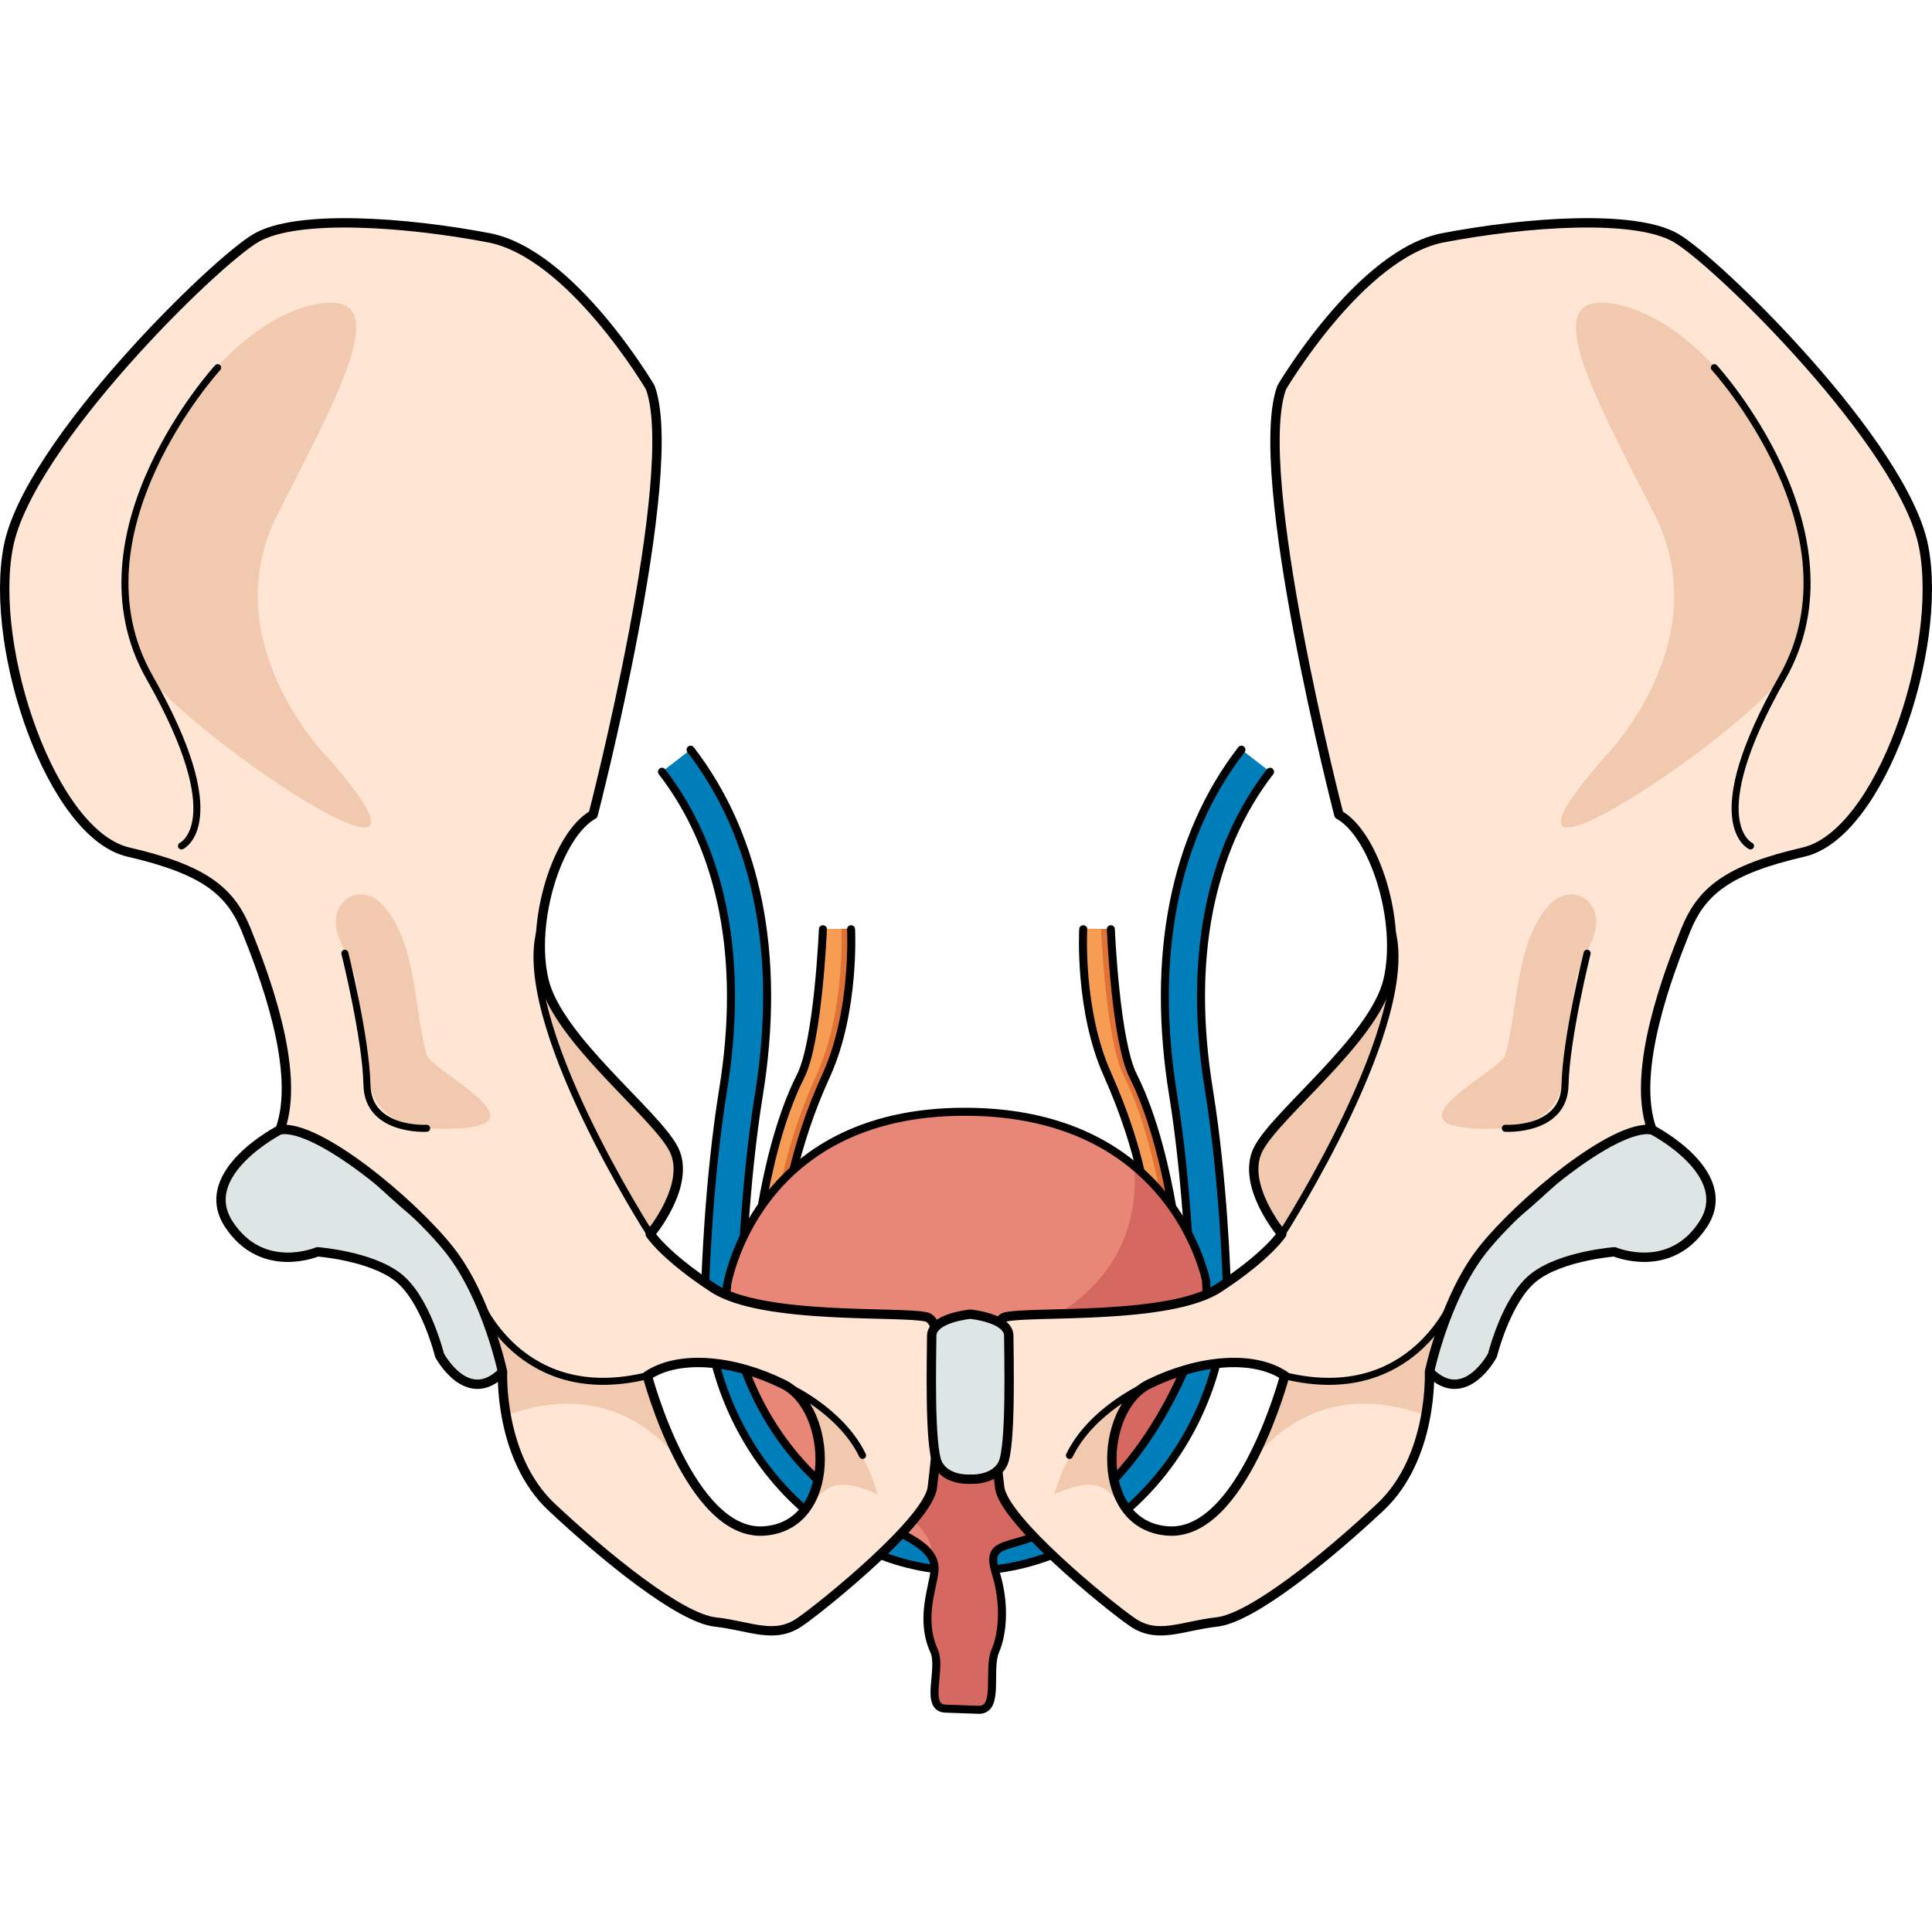 <?xml version="1.0" encoding="utf-8"?>
<!-- Created by: Science Figures, www.sciencefigures.org, Generator: Science Figures Editor -->
<!DOCTYPE svg PUBLIC "-//W3C//DTD SVG 1.1//EN" "http://www.w3.org/Graphics/SVG/1.1/DTD/svg11.dtd">
<svg version="1.1" id="Layer_1" xmlns="http://www.w3.org/2000/svg" xmlns:xlink="http://www.w3.org/1999/xlink" 
	 width="800px" height="800px" viewBox="0 0 213.883 165.581" enable-background="new 0 0 213.883 165.581"
	 xml:space="preserve">
<g>
	<path id="changecolor_14_" fill="#007EB9" d="M106.941,149.778c-15.915,0-28.863-14.252-28.863-31.768
		c0.014-0.514,0.331-11.386,1.98-21.56c2.312-14.264-0.031-26.423-6.776-35.164l3.167-2.443c7.438,9.638,10.051,22.864,7.558,38.247
		c-1.606,9.904-1.926,20.865-1.93,20.975c0.001,15.256,11.155,27.713,24.864,27.713c13.709,0,24.863-12.457,24.863-27.768
		c-0.002-0.055-0.322-11.016-1.929-20.919c-2.493-15.384,0.12-28.61,7.558-38.248l3.167,2.443c-6.745,8.741-9.089,20.9-6.776,35.165
		c1.65,10.173,1.967,21.045,1.979,21.503C135.805,135.526,122.856,149.778,106.941,149.778z"/>
	
		<path fill="none" stroke="#000000" stroke-width="0.888" stroke-linecap="round" stroke-linejoin="round" stroke-miterlimit="8" d="
		M76.449,58.843c7.438,9.638,10.051,22.864,7.558,38.247c-1.606,9.904-1.926,20.865-1.93,20.975
		c0.001,15.256,11.155,27.713,24.864,27.713c13.709,0,24.863-12.457,24.863-27.768c-0.002-0.055-0.322-11.016-1.929-20.919
		c-2.493-15.384,0.12-28.61,7.558-38.248"/>
	
		<path fill="none" stroke="#000000" stroke-width="0.888" stroke-linecap="round" stroke-linejoin="round" stroke-miterlimit="8" d="
		M140.601,61.287c-6.745,8.741-9.089,20.9-6.776,35.165c1.65,10.173,1.967,21.045,1.979,21.503
		c0.001,17.571-12.947,31.823-28.862,31.823s-28.863-14.252-28.863-31.768c0.014-0.514,0.331-11.386,1.98-21.56
		c2.312-14.264-0.031-26.423-6.776-35.164"/>
	<g>
		<g>
			<path fill-rule="evenodd" clip-rule="evenodd" fill="#F79D53" d="M119.945,78.664c0,0-0.514,9.026,2.697,16.091
				c3.82,8.447,4.398,14.84,4.398,14.84c3.082,2.119,3.082,2.119,3.082,2.119s-1.188-9.988-4.623-16.798
				c-1.959-3.853-2.505-16.22-2.505-16.22L119.945,78.664L119.945,78.664L119.945,78.664z"/>
			<path fill-rule="evenodd" clip-rule="evenodd" fill="#F79D53" d="M94.246,78.664c0,0,0.482,9.026-2.705,16.091
				c-3.831,8.447-4.442,14.84-4.442,14.84c-3.09,2.119-3.09,2.119-3.09,2.119s1.191-9.988,4.668-16.798
				c1.931-3.853,2.478-16.22,2.478-16.22L94.246,78.664L94.246,78.664L94.246,78.664z"/>
			<path fill-rule="evenodd" clip-rule="evenodd" fill="#E07237" d="M121.886,78.696c0,0,0.546,12.367,2.504,16.22
				c2.838,5.625,4.142,13.416,4.509,15.956c1.219,0.839,1.225,0.842,1.225,0.842s-1.188-9.988-4.623-16.798
				c-1.959-3.853-2.505-16.22-2.505-16.22l-3.05-0.032c0,0,0,0.009,0,0.012L121.886,78.696z"/>
			<path fill-rule="evenodd" clip-rule="evenodd" fill="#E07237" d="M94.246,78.664l-1.11,0.012
				c0.013,0.243,0.438,9.11-2.705,16.079c-3.831,8.447-4.441,14.84-4.441,14.84c-0.824,0.564-1.423,0.976-1.867,1.279
				c-0.078,0.534-0.114,0.84-0.114,0.84s0,0,3.09-2.119c0,0,0.611-6.393,4.442-14.84C94.728,87.69,94.246,78.664,94.246,78.664z"/>
			
				<path fill="none" stroke="#000000" stroke-width="0.888" stroke-linecap="round" stroke-linejoin="round" stroke-miterlimit="8" d="
				M119.918,78.72c0,0-0.514,8.996,2.695,16.095c1.924,4.305,3.047,8.063,3.656,10.729"/>
			
				<path fill="none" stroke="#000000" stroke-width="0.888" stroke-linecap="round" stroke-linejoin="round" stroke-miterlimit="8" d="
				M129.76,109.425c-0.578-3.342-1.896-9.668-4.307-14.454c-1.962-3.854-2.477-16.251-2.477-16.251"/>
			
				<path fill="none" stroke="#000000" stroke-width="0.888" stroke-linecap="round" stroke-linejoin="round" stroke-miterlimit="8" d="
				M94.217,78.72c0,0,0.483,8.993-2.708,16.091c-1.935,4.207-3.03,7.9-3.675,10.566"/>
			
				<path fill="none" stroke="#000000" stroke-width="0.888" stroke-linecap="round" stroke-linejoin="round" stroke-miterlimit="8" d="
				M84.345,109.313c0.576-3.374,1.888-9.608,4.29-14.332C90.587,91.125,91.1,78.72,91.1,78.72"/>
			<path fill-rule="evenodd" clip-rule="evenodd" fill="#E88677" d="M133.556,117.795c0,0-0.036-0.194-0.12-0.531
				c-0.059-0.3-0.135-0.575-0.23-0.822c-1.307-4.315-6.896-17.514-26.404-17.514c-23.35,0-26.337,19.317-26.337,19.317l0.035-0.001
				c-0.078,0.518-0.091,0.864-0.091,0.864c2.825,21.006,19.2,26.434,19.2,26.434c2.311,1.157,3.98,2.313,3.852,4.144
				c-0.128,1.799-1.669,5.364-0.064,8.896c0.932,2.025-1.156,6.425,1.349,6.425l3.628,0.129c2.312,0,0.931-4.4,1.797-6.487
				c0.898-2.057,1.092-5.43,0.033-8.771c-0.963-3.146,0.994-2.665,3.948-3.821c12.04-4.625,18.075-19.85,19.104-24.893
				c0.286-1.399,0.347-2.488,0.257-3.369H133.556z"/>
			<path fill-rule="evenodd" clip-rule="evenodd" fill="#E88677" d="M133.556,117.795c0,0-0.036-0.194-0.12-0.531
				c-0.059-0.3-0.135-0.575-0.23-0.822c-1.307-4.315-6.896-17.514-26.404-17.514c-23.35,0-26.337,19.317-26.337,19.317l0.035-0.001
				c-0.078,0.518-0.091,0.864-0.091,0.864c2.825,21.006,19.2,26.434,19.2,26.434c2.311,1.157,3.98,2.313,3.852,4.144
				c-0.128,1.799-1.669,5.364-0.064,8.896c0.932,2.025-1.156,6.425,1.349,6.425l3.628,0.129c2.312,0,0.931-4.4,1.797-6.487
				c0.898-2.057,1.092-5.43,0.033-8.771c-0.963-3.146,0.994-2.665,3.948-3.821c12.04-4.625,18.075-19.85,19.104-24.893
				c0.286-1.399,0.347-2.488,0.257-3.369H133.556z"/>
			<path fill-rule="evenodd" clip-rule="evenodd" fill="#D56861" d="M133.512,117.795h0.044c0,0-0.036-0.194-0.12-0.531
				c-0.059-0.3-0.135-0.575-0.23-0.822c-0.719-2.371-2.736-7.422-7.639-11.493c0.396,5.259-1.01,12.679-10.309,17.416
				c-15.688,7.991-25.947,1.013-26.935,3.404c-0.988,2.392,3.404,10.716,11.543,17.271c2.789,2.247,3.506,3.924,3.238,5.168
				c0.254,0.446,0.394,0.93,0.355,1.479c-0.128,1.799-1.669,5.364-0.064,8.896c0.932,2.025-1.156,6.425,1.349,6.425l3.628,0.129
				c2.312,0,0.931-4.4,1.797-6.487c0.898-2.057,1.092-5.43,0.033-8.771c-0.963-3.146,0.994-2.665,3.948-3.821
				c12.04-4.625,18.075-19.85,19.104-24.893C133.541,119.765,133.602,118.676,133.512,117.795z"/>
			
				<path fill-rule="evenodd" clip-rule="evenodd" fill="none" stroke="#000000" stroke-width="0.888" stroke-linecap="round" stroke-linejoin="round" stroke-miterlimit="8" d="
				M133.556,117.795c0,0-0.036-0.194-0.12-0.531c-0.059-0.3-0.135-0.575-0.23-0.822c-1.307-4.315-6.896-17.514-26.404-17.514
				c-23.35,0-26.337,19.317-26.337,19.317l0.035-0.001c-0.078,0.518-0.091,0.864-0.091,0.864c2.825,21.006,19.2,26.434,19.2,26.434
				c2.311,1.157,3.98,2.313,3.852,4.144c-0.128,1.799-1.669,5.364-0.064,8.896c0.932,2.025-1.156,6.425,1.349,6.425l3.628,0.129
				c2.312,0,0.931-4.4,1.797-6.487c0.898-2.057,1.092-5.43,0.033-8.771c-0.963-3.146,0.994-2.665,3.948-3.821
				c12.04-4.625,18.075-19.85,19.104-24.893c0.286-1.399,0.347-2.488,0.257-3.369H133.556z"/>
		</g>
	</g>
	<g>
		<g>
			<path fill="#DDE5E5" d="M31.002,100.916c0,0-9.374,4.795-5.668,10.465c3.706,5.666,9.81,3.051,9.81,3.051
				s5.885,0.436,8.937,2.834c3.053,2.396,4.578,8.613,4.578,8.613s3.054,5.771,6.977,1.848c3.923-3.922-2.921-11.961-9.653-17.576
				C39.25,104.537,36.234,99.824,31.002,100.916z"/>
			
				<path fill="none" stroke="#000000" stroke-width="1.037" stroke-linecap="round" stroke-linejoin="round" stroke-miterlimit="10" d="
				M31.002,100.916c0,0-9.374,4.795-5.668,10.465c3.706,5.666,9.81,3.051,9.81,3.051s5.885,0.436,8.937,2.834
				c3.053,2.396,4.578,8.613,4.578,8.613s3.054,5.771,6.977,1.848c3.923-3.922-2.921-11.961-9.653-17.576
				C39.25,104.537,36.234,99.824,31.002,100.916z"/>
			<path fill="#FFE5D3" d="M102.56,121.644c-2.834-0.674-18.151,0.357-23.601-3.211c-5.449-3.566-6.976-5.965-6.976-5.965
				s4.576-5.449,2.615-9.373s-12.86-12.207-14.387-18.746c-1.525-6.539,1.526-16.131,5.45-18.311c0,0,9.811-37.93,6.321-47.303
				c0,0-8.719-14.822-17.874-16.566c-9.156-1.744-21.145-2.615-25.722,0C23.81,4.785,3.103,25.058,0.922,36.392
				c-2.181,11.336,4.794,31.826,13.296,33.787c8.501,1.963,11.336,4.359,13.079,8.721c1.743,4.359,6.103,15.477,3.705,22.016
				c4.143-0.654,14.604,8.064,18.748,13.297c4.142,5.23,5.885,13.514,5.885,13.514s-0.437,9.469,5.449,14.98
				s14.169,12.268,18.093,12.705c3.924,0.436,6.539,1.961,9.373,0c2.833-1.963,14.229-11.268,14.663-14.896
				C103.648,136.882,105.393,122.318,102.56,121.644z M84.57,145.339c-8.215,0.564-12.91-17.191-12.91-17.191
				c3.521-2.348,9.584-1.76,15.062,0.945C92.198,131.8,92.785,144.775,84.57,145.339z"/>
			<path fill="#F1C9AE" d="M71.983,112.468c0,0,4.576-5.449,2.615-9.373s-12.86-12.207-14.387-18.746
				c-0.421-1.805-0.483-3.844-0.285-5.895C56.576,88.529,71.983,112.468,71.983,112.468z"/>
			<g>
				<path fill="#F1C9AE" d="M56.039,132.535c11.225-4.061,17.431,2.49,19.729,5.797c-2.614-4.656-4.044-9.943-4.104-10.164
					c-2.464,0.408-5.181,0.998-8.13,0.604c-6.963-0.936-10.068-7.955-10.068-7.955h-0.025c1.515,3.691,2.193,6.91,2.193,6.91
					S55.547,129.787,56.039,132.535z"/>
				<path fill="#F1C9AE" d="M85.25,128.425l-0.007,0.002c0.496,0.207,0.99,0.426,1.479,0.666c4.429,2.189,5.656,11.09,1.622,14.715
					l0.001-0.002c2.854-2.498,3.038-5.104,8.823-2.533C94.274,131.097,85.25,128.425,85.25,128.425z"/>
				<polygon fill="#F1C9AE" points="76.818,140.06 76.813,140.05 76.817,140.062 				"/>
			</g>
			<path fill="#F1C9AE" d="M38.946,75.06c-1.266,0.508-2.126,1.973-1.638,3.895c0.506,1.996,1.819,3.463,2.152,5.621
				c0.422,2.723,0.616,5.504,0.914,8.244c0.508,4.672,1.459,8.48,10.553,7.938c9.094-0.541-3.216-6.416-3.692-8.121
				c-1.435-5.127-1.066-12.348-4.828-16.557C41.336,74.88,40,74.638,38.946,75.06z"/>
			<path fill="#F1C9AE" d="M36.2,59.619c0,0-12.67-12.785-5.418-26.949c7.253-14.162,13.015-24.889,4.133-23.127
				c-8.883,1.764-16.894,13.455-18.79,19.969c-1.897,6.512-3.221,14.285,0,20.529C19.345,56.285,53.57,79.367,36.2,59.619z"/>
			
				<path fill="none" stroke="#000000" stroke-width="1.037" stroke-linecap="round" stroke-linejoin="round" stroke-miterlimit="10" d="
				M102.56,121.644c-2.834-0.674-18.151,0.357-23.601-3.211c-5.449-3.566-6.976-5.965-6.976-5.965s4.576-5.449,2.615-9.373
				s-12.86-12.207-14.387-18.746c-1.525-6.539,1.526-16.131,5.45-18.311c0,0,9.811-37.93,6.321-47.303
				c0,0-8.719-14.822-17.874-16.566c-9.156-1.744-21.145-2.615-25.722,0C23.81,4.785,3.103,25.058,0.922,36.392
				c-2.181,11.336,4.794,31.826,13.296,33.787c8.501,1.963,11.336,4.359,13.079,8.721c1.743,4.359,6.103,15.477,3.705,22.016
				c4.143-0.654,14.604,8.064,18.748,13.297c4.142,5.23,5.885,13.514,5.885,13.514s-0.437,9.469,5.449,14.98
				s14.169,12.268,18.093,12.705c3.924,0.436,6.539,1.961,9.373,0c2.833-1.963,14.229-11.268,14.663-14.896
				C103.648,136.882,105.393,122.318,102.56,121.644z M84.57,145.339c-8.215,0.564-12.91-17.191-12.91-17.191
				c3.521-2.348,9.584-1.76,15.062,0.945C92.198,131.8,92.785,144.775,84.57,145.339z"/>
			
				<path fill="none" stroke="#000000" stroke-width="0.777" stroke-linecap="round" stroke-linejoin="round" stroke-miterlimit="10" d="
				M24.095,16.55c0,0-16.662,18.246-7.526,34.314C25.703,66.931,20.091,69.5,20.091,69.5"/>
			
				<path fill="none" stroke="#000000" stroke-width="0.777" stroke-linecap="round" stroke-linejoin="round" stroke-miterlimit="10" d="
				M38.179,81.378c0,0,2.337,9.396,2.446,14.578c0.109,5.184,6.61,4.801,6.61,4.801"/>
			
				<path fill="none" stroke="#000000" stroke-width="0.777" stroke-linecap="round" stroke-linejoin="round" stroke-miterlimit="10" d="
				M71.983,112.468c0,0-15.409-23.943-12.056-34.016"/>
			
				<path fill="none" stroke="#000000" stroke-width="0.777" stroke-linecap="round" stroke-linejoin="round" stroke-miterlimit="10" d="
				M52.886,119.529c0,0,4.586,12.078,18.774,8.619"/>
			
				<path fill="none" stroke="#000000" stroke-width="0.777" stroke-linecap="round" stroke-linejoin="round" stroke-miterlimit="10" d="
				M95.489,136.972c-2.437-5.033-8.352-7.646-8.352-7.646"/>
			<path fill="#DDE5E5" d="M182.881,100.916c0,0,9.374,4.795,5.668,10.465c-3.706,5.666-9.81,3.051-9.81,3.051
				s-5.885,0.436-8.937,2.834c-3.053,2.396-4.578,8.613-4.578,8.613s-3.054,5.771-6.977,1.848
				c-3.923-3.922,2.921-11.961,9.653-17.576C174.633,104.537,177.648,99.824,182.881,100.916z"/>
			
				<path fill="none" stroke="#000000" stroke-width="1.037" stroke-linecap="round" stroke-linejoin="round" stroke-miterlimit="10" d="
				M182.881,100.916c0,0,9.374,4.795,5.668,10.465c-3.706,5.666-9.81,3.051-9.81,3.051s-5.885,0.436-8.937,2.834
				c-3.053,2.396-4.578,8.613-4.578,8.613s-3.054,5.771-6.977,1.848c-3.923-3.922,2.921-11.961,9.653-17.576
				C174.633,104.537,177.648,99.824,182.881,100.916z"/>
			<path fill="#FFE5D3" d="M110.67,140.515c0.435,3.629,11.83,12.934,14.664,14.896c2.834,1.961,5.448,0.436,9.372,0
				c3.924-0.438,12.207-7.193,18.093-12.705s5.449-14.98,5.449-14.98s1.743-8.283,5.886-13.514
				c4.143-5.232,14.604-13.951,18.747-13.297c-2.397-6.539,1.962-17.656,3.705-22.016c1.743-4.361,4.578-6.758,13.08-8.721
				c8.502-1.961,15.476-22.451,13.295-33.787c-2.181-11.334-22.888-31.607-27.466-34.223c-4.577-2.615-16.565-1.744-25.722,0
				c-9.155,1.744-17.874,16.566-17.874,16.566c-3.489,9.373,6.321,47.303,6.321,47.303c3.924,2.18,6.976,11.771,5.45,18.311
				c-1.526,6.539-12.426,14.822-14.387,18.746s2.615,9.373,2.615,9.373s-1.526,2.398-6.976,5.965
				c-5.449,3.568-20.767,2.537-23.601,3.211C108.49,122.318,110.234,136.882,110.67,140.515z M127.161,129.093
				c5.478-2.705,11.541-3.293,15.062-0.945c0,0-4.695,17.756-12.91,17.191S121.685,131.8,127.161,129.093z"/>
			<path fill="#F1C9AE" d="M141.899,112.468c0,0-4.576-5.449-2.615-9.373s12.86-12.207,14.387-18.746
				c0.421-1.805,0.483-3.844,0.285-5.895C157.307,88.529,141.899,112.468,141.899,112.468z"/>
			<g>
				<path fill="#F1C9AE" d="M157.844,132.535c-11.225-4.061-17.431,2.49-19.729,5.797c2.614-4.656,4.044-9.943,4.104-10.164
					c2.464,0.408,5.181,0.998,8.13,0.604c6.963-0.936,10.068-7.955,10.068-7.955h0.025c-1.515,3.691-2.193,6.91-2.193,6.91
					S158.336,129.787,157.844,132.535z"/>
				<path fill="#F1C9AE" d="M128.634,128.425l0.006,0.002c-0.496,0.207-0.99,0.426-1.479,0.666
					c-4.429,2.189-5.656,11.09-1.622,14.715l-0.001-0.002c-2.854-2.498-3.038-5.104-8.822-2.533
					C119.608,131.097,128.634,128.425,128.634,128.425z"/>
				<polygon fill="#F1C9AE" points="137.064,140.06 137.07,140.05 137.065,140.062 				"/>
			</g>
			<path fill="#F1C9AE" d="M174.937,75.06c1.266,0.508,2.126,1.973,1.638,3.895c-0.506,1.996-1.819,3.463-2.152,5.621
				c-0.422,2.723-0.616,5.504-0.913,8.244c-0.509,4.672-1.46,8.48-10.554,7.938c-9.094-0.541,3.216-6.416,3.692-8.121
				c1.435-5.127,1.066-12.348,4.828-16.557C172.547,74.88,173.883,74.638,174.937,75.06z"/>
			<path fill="#F1C9AE" d="M177.683,59.619c0,0,12.67-12.785,5.418-26.949c-7.253-14.162-13.015-24.889-4.133-23.127
				c8.883,1.764,16.894,13.455,18.79,19.969c1.897,6.512,3.221,14.285,0,20.529C194.538,56.285,160.313,79.367,177.683,59.619z"/>
			
				<path fill="none" stroke="#000000" stroke-width="1.037" stroke-linecap="round" stroke-linejoin="round" stroke-miterlimit="10" d="
				M110.67,140.515c0.435,3.629,11.83,12.934,14.664,14.896c2.834,1.961,5.448,0.436,9.372,0
				c3.924-0.438,12.207-7.193,18.093-12.705s5.449-14.98,5.449-14.98s1.743-8.283,5.886-13.514
				c4.143-5.232,14.604-13.951,18.747-13.297c-2.397-6.539,1.962-17.656,3.705-22.016c1.743-4.361,4.578-6.758,13.08-8.721
				c8.502-1.961,15.476-22.451,13.295-33.787c-2.181-11.334-22.888-31.607-27.466-34.223c-4.577-2.615-16.565-1.744-25.722,0
				c-9.155,1.744-17.874,16.566-17.874,16.566c-3.489,9.373,6.321,47.303,6.321,47.303c3.924,2.18,6.976,11.771,5.45,18.311
				c-1.526,6.539-12.426,14.822-14.387,18.746s2.615,9.373,2.615,9.373s-1.526,2.398-6.976,5.965
				c-5.449,3.568-20.767,2.537-23.601,3.211C108.49,122.318,110.234,136.882,110.67,140.515z M127.161,129.093
				c5.478-2.705,11.541-3.293,15.062-0.945c0,0-4.695,17.756-12.91,17.191S121.685,131.8,127.161,129.093z"/>
			
				<path fill="none" stroke="#000000" stroke-width="0.777" stroke-linecap="round" stroke-linejoin="round" stroke-miterlimit="10" d="
				M189.788,16.55c0,0,16.662,18.246,7.526,34.314c-9.135,16.066-3.522,18.635-3.522,18.635"/>
			
				<path fill="none" stroke="#000000" stroke-width="0.777" stroke-linecap="round" stroke-linejoin="round" stroke-miterlimit="10" d="
				M175.704,81.378c0,0-2.337,9.396-2.446,14.578c-0.109,5.184-6.61,4.801-6.61,4.801"/>
			
				<path fill="none" stroke="#000000" stroke-width="0.777" stroke-linecap="round" stroke-linejoin="round" stroke-miterlimit="10" d="
				M141.899,112.468c0,0,15.409-23.943,12.056-34.016"/>
			
				<path fill="none" stroke="#000000" stroke-width="0.777" stroke-linecap="round" stroke-linejoin="round" stroke-miterlimit="10" d="
				M160.997,119.529c0,0-4.586,12.078-18.774,8.619"/>
			
				<path fill="none" stroke="#000000" stroke-width="0.777" stroke-linecap="round" stroke-linejoin="round" stroke-miterlimit="10" d="
				M126.745,129.326c0,0-5.915,2.613-8.352,7.646"/>
			<path fill="#DDE5E5" d="M107.411,139.601c0,0,2.641,0.195,3.599-1.701c0.957-1.896,0.667-12.143,0.667-14.158
				c0-2.014-4.266-2.404-4.266-2.404s-4.267,0.391-4.267,2.404c0,2.016-0.29,12.262,0.667,14.158
				C104.77,139.796,107.411,139.601,107.411,139.601z"/>
			
				<path fill="none" stroke="#000000" stroke-width="1.037" stroke-linecap="round" stroke-linejoin="round" stroke-miterlimit="10" d="
				M107.411,139.601c0,0,2.641,0.195,3.599-1.701c0.957-1.896,0.667-12.143,0.667-14.158c0-2.014-4.266-2.404-4.266-2.404
				s-4.267,0.391-4.267,2.404c0,2.016-0.29,12.262,0.667,14.158C104.77,139.796,107.411,139.601,107.411,139.601z"/>
		</g>
	</g>
</g>
</svg>